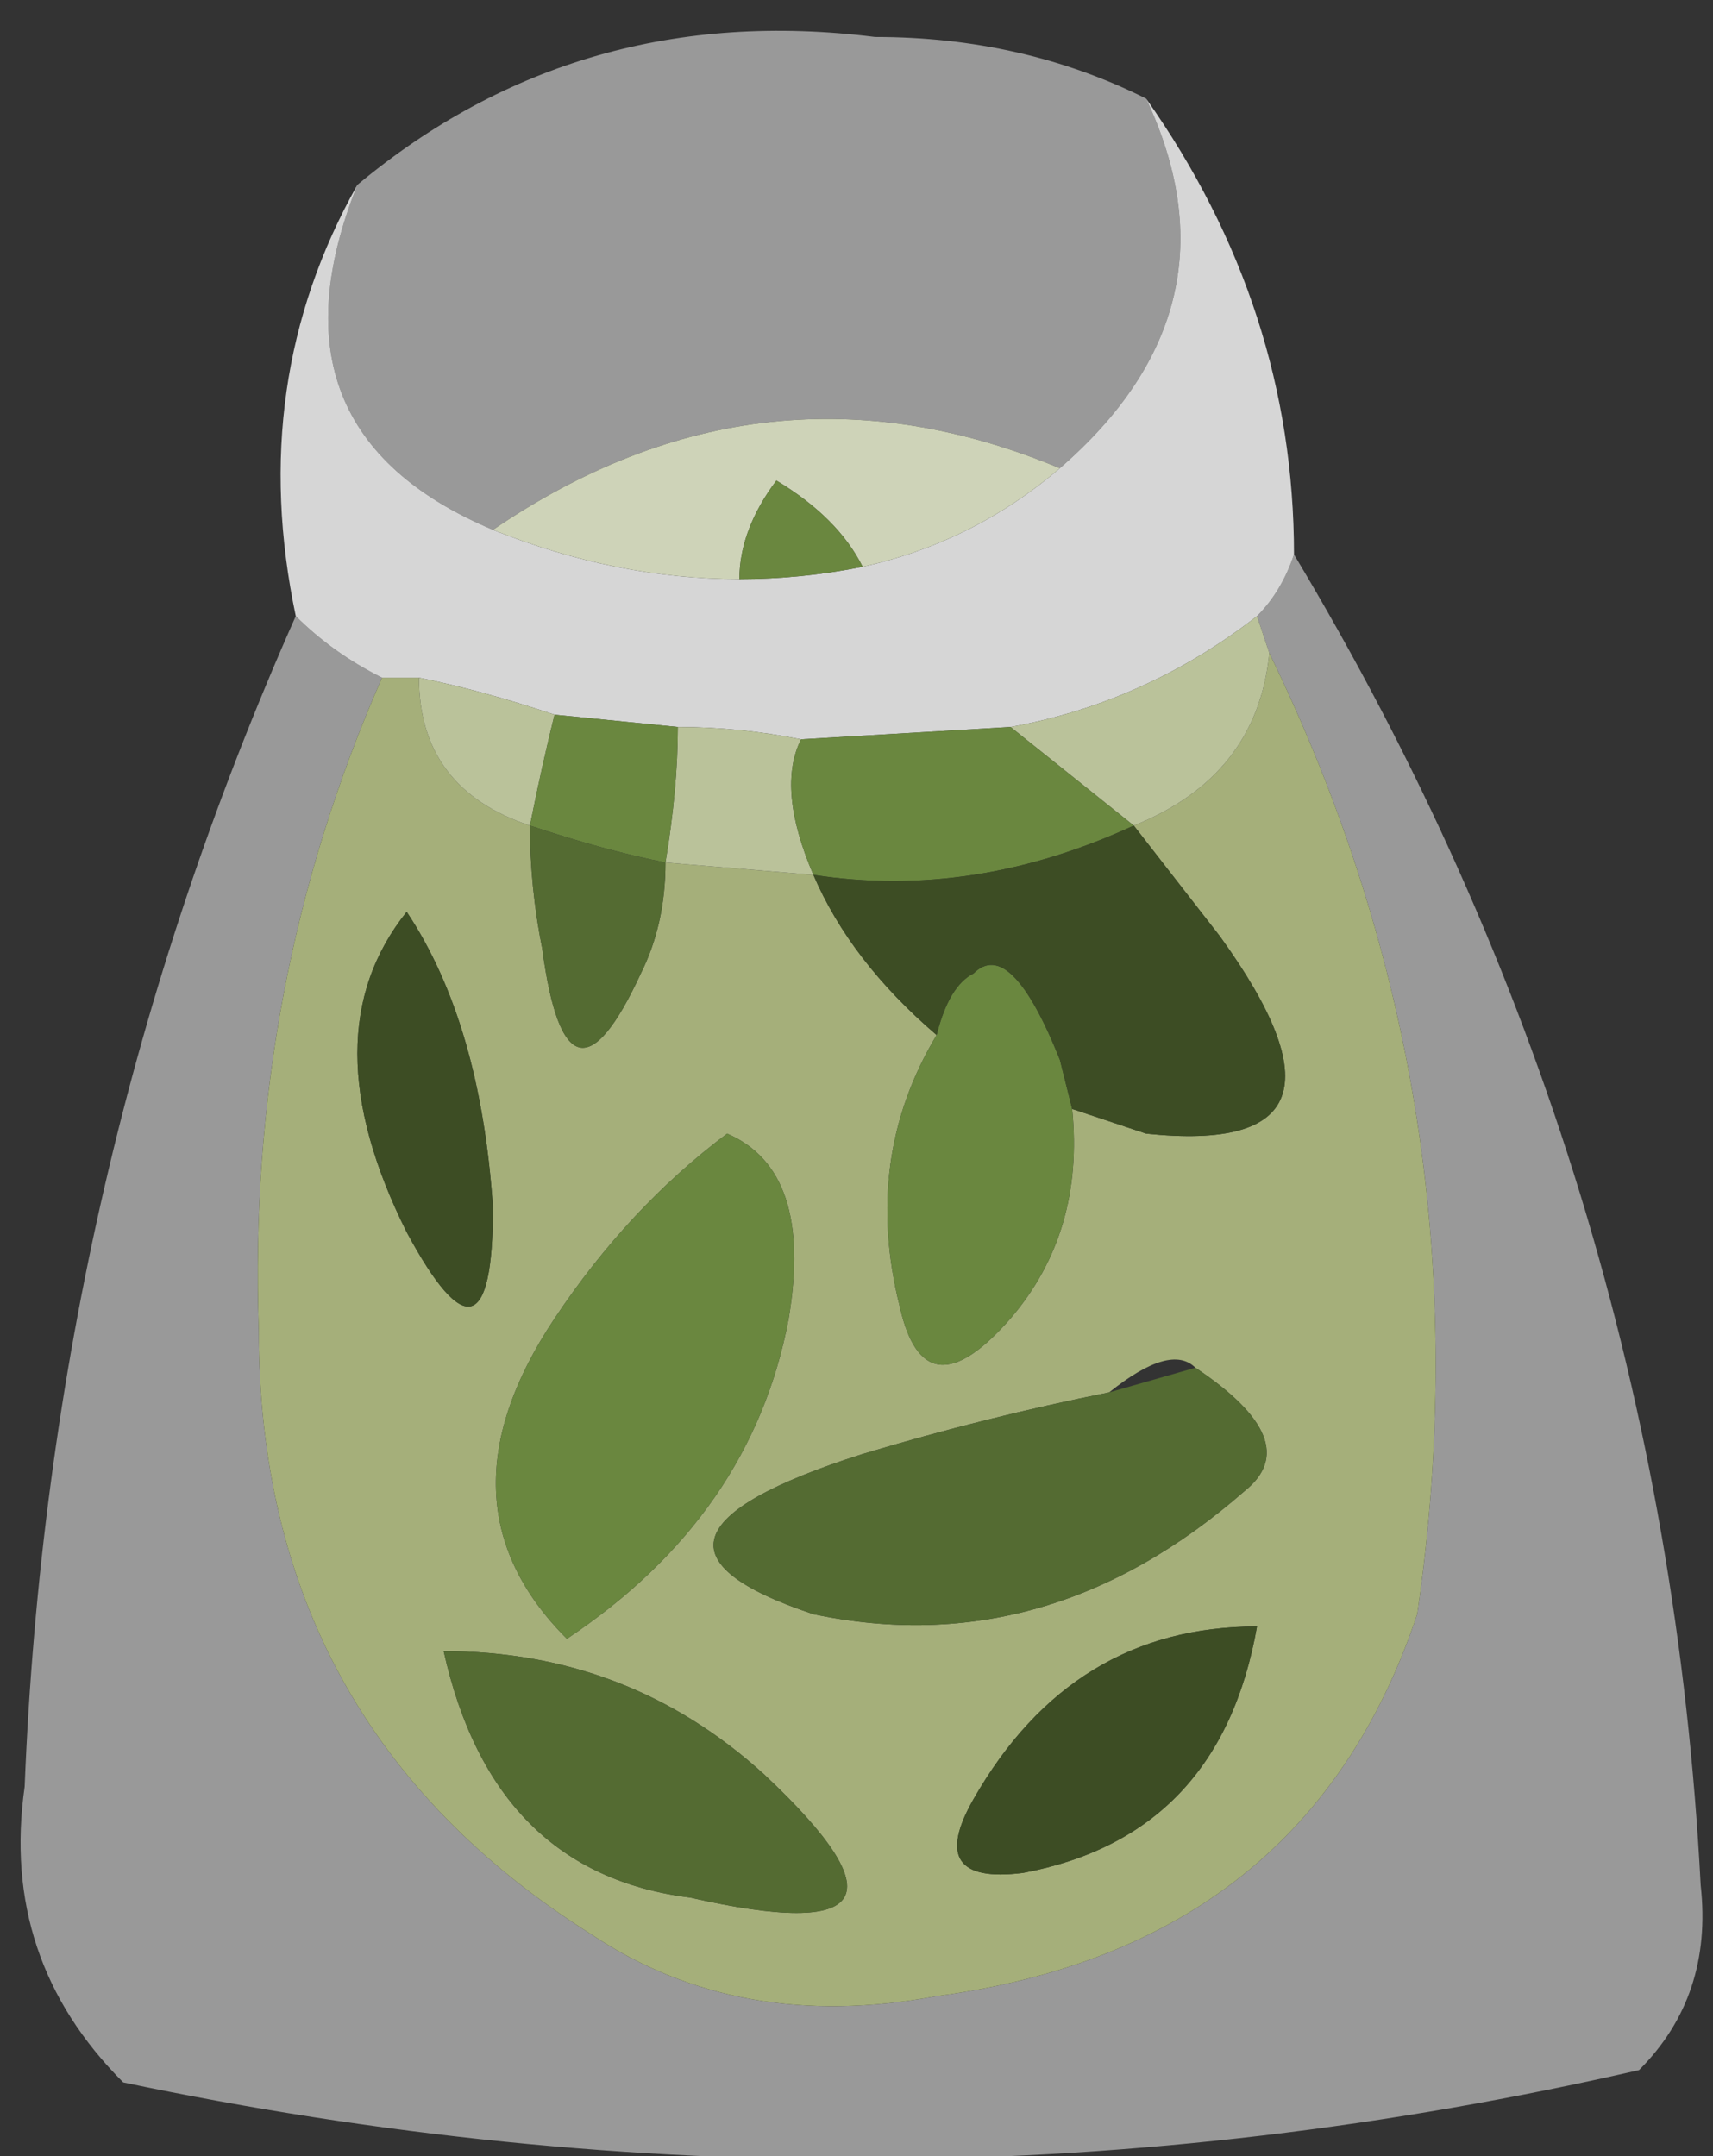 <?xml version="1.0" encoding="UTF-8" standalone="no"?>
<svg xmlns:xlink="http://www.w3.org/1999/xlink" height="8.75px" width="6.95px" xmlns="http://www.w3.org/2000/svg">
  <rect width="100%" height="100%" fill="#333333" stroke="none"/>
  <g transform="matrix(1.0, 0.0, 0.0, 1.0, -34.75, -29.75)">
    <path d="M36.3 32.5 Q35.75 33.75 35.8 35.15 35.8 36.75 37.15 37.6 37.75 38.0 38.55 37.85 40.05 37.65 40.5 36.3 40.8 34.25 39.9 32.4 L39.85 32.25 Q39.95 32.15 40.0 32.0 41.5 34.5 41.65 37.4 41.7 37.85 41.4 38.15 38.35 38.85 35.25 38.2 34.75 37.7 34.85 37.0 34.95 34.5 35.95 32.25 36.1 32.4 36.3 32.5 M36.2 30.5 Q37.1 29.75 38.3 29.9 38.9 29.9 39.4 30.15 39.8 31.0 39.05 31.65 37.85 31.15 36.75 31.9 35.8 31.5 36.2 30.5" fill="#ffffff" fill-opacity="0.502" fill-rule="evenodd" stroke="none"/>
    <path d="M39.9 32.4 Q40.8 34.25 40.5 36.3 40.05 37.65 38.55 37.85 37.75 38.0 37.15 37.6 35.8 36.75 35.8 35.15 35.75 33.75 36.3 32.5 L36.45 32.5 Q36.45 32.95 36.9 33.1 36.9 33.35 36.95 33.6 37.05 34.35 37.35 33.7 37.45 33.5 37.45 33.25 L38.05 33.3 Q38.2 33.65 38.55 33.95 38.25 34.45 38.4 35.05 38.5 35.5 38.85 35.1 39.15 34.75 39.1 34.25 L39.4 34.35 Q40.35 34.45 39.7 33.55 L39.35 33.1 Q39.85 32.9 39.9 32.4 M36.75 34.65 Q36.7 33.9 36.4 33.45 36.0 33.95 36.4 34.75 36.75 35.4 36.75 34.65 M37.05 36.4 Q37.8 35.9 37.95 35.1 38.05 34.5 37.7 34.35 37.3 34.65 37.0 35.1 36.5 35.85 37.05 36.4 M39.6 35.3 Q39.5 35.2 39.25 35.4 38.75 35.5 38.25 35.65 37.15 36.0 38.05 36.3 39.0 36.5 39.8 35.8 40.05 35.6 39.6 35.3 M36.55 36.45 Q36.75 37.35 37.55 37.45 38.65 37.7 37.85 36.95 37.3 36.45 36.55 36.45 M38.9 37.35 Q39.7 37.2 39.85 36.35 39.1 36.35 38.7 37.05 38.5 37.4 38.9 37.35" fill="#a5af7a" fill-rule="evenodd" stroke="none"/>
    <path d="M36.3 32.5 Q36.1 32.4 35.95 32.25 35.75 31.3 36.2 30.5 35.8 31.5 36.75 31.9 37.25 32.1 37.75 32.1 38.0 32.1 38.25 32.05 38.7 31.95 39.05 31.65 39.8 31.0 39.4 30.15 40.0 31.0 40.0 32.0 39.95 32.15 39.85 32.25 39.4 32.6 38.85 32.7 L38.0 32.75 Q37.75 32.7 37.5 32.7 L37.0 32.65 Q36.7 32.55 36.45 32.5 L36.3 32.5" fill="#ffffff" fill-opacity="0.8" fill-rule="evenodd" stroke="none"/>
    <path d="M39.85 32.25 L39.9 32.4 Q39.85 32.9 39.35 33.1 39.1 32.9 38.85 32.7 39.4 32.6 39.85 32.25 M38.05 33.3 L37.45 33.25 Q37.5 32.95 37.5 32.7 37.75 32.7 38.0 32.75 37.9 32.95 38.05 33.3 M36.9 33.1 Q36.45 32.95 36.45 32.5 36.7 32.55 37.0 32.65 36.95 32.85 36.9 33.1" fill="#bac29a" fill-rule="evenodd" stroke="none"/>
    <path d="M39.05 31.65 Q38.7 31.95 38.25 32.05 38.15 31.85 37.9 31.7 37.75 31.9 37.75 32.1 37.25 32.1 36.75 31.9 37.85 31.15 39.05 31.65" fill="#ced3b8" fill-rule="evenodd" stroke="none"/>
    <path d="M39.1 34.25 Q39.15 34.75 38.85 35.1 38.5 35.5 38.4 35.05 38.25 34.45 38.55 33.95 38.6 33.75 38.7 33.7 38.85 33.55 39.05 34.05 L39.1 34.25 M38.25 32.05 Q38.0 32.1 37.75 32.1 37.75 31.9 37.9 31.7 38.15 31.85 38.25 32.05 M38.85 32.7 Q39.1 32.9 39.35 33.1 38.7 33.4 38.05 33.3 37.9 32.95 38.0 32.75 L38.85 32.7 M37.5 32.7 Q37.5 32.95 37.45 33.25 37.2 33.2 36.9 33.1 36.95 32.85 37.0 32.65 L37.5 32.7 M37.05 36.4 Q36.5 35.85 37.0 35.1 37.3 34.65 37.7 34.35 38.05 34.5 37.95 35.1 37.8 35.9 37.05 36.4" fill="#6a873f" fill-rule="evenodd" stroke="none"/>
    <path d="M39.35 33.1 L39.7 33.55 Q40.35 34.45 39.4 34.35 L39.1 34.25 39.05 34.05 Q38.85 33.55 38.7 33.7 38.6 33.75 38.55 33.95 38.2 33.65 38.05 33.3 38.7 33.4 39.35 33.1 M36.75 34.65 Q36.75 35.4 36.4 34.75 36.0 33.95 36.4 33.45 36.7 33.9 36.75 34.65 M38.9 37.35 Q38.5 37.4 38.7 37.05 39.1 36.35 39.85 36.35 39.7 37.2 38.9 37.35" fill="#3d4d24" fill-rule="evenodd" stroke="none"/>
    <path d="M37.45 33.25 Q37.45 33.5 37.35 33.7 37.05 34.35 36.95 33.6 36.9 33.35 36.9 33.1 37.2 33.2 37.45 33.25 M39.25 35.4 L39.6 35.3 Q40.05 35.6 39.8 35.8 39.0 36.5 38.05 36.3 37.15 36.0 38.25 35.65 38.75 35.5 39.25 35.4 M36.55 36.45 Q37.3 36.45 37.85 36.95 38.65 37.7 37.55 37.45 36.75 37.35 36.55 36.45" fill="#546b32" fill-rule="evenodd" stroke="none"/>
  </g>
</svg>
